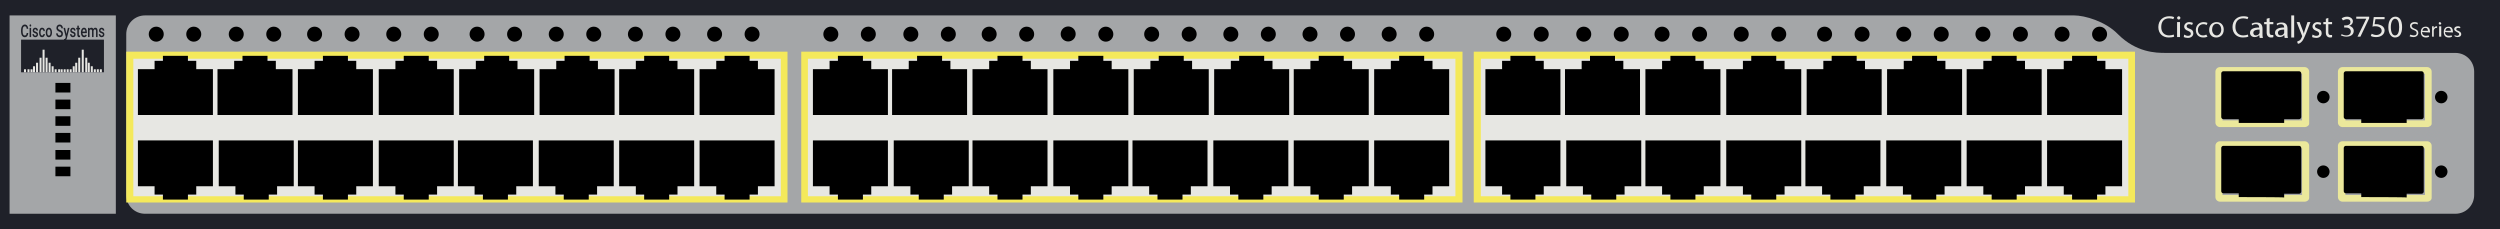 <?xml version="1.0" encoding="utf-8"?>
<!-- Copyright 2022 Virtual Console LLC. All rights reserved. Generator: Adobe Illustrator 23.1.0, SVG Export Plug-In . SVG Version: 6.00 Build 0)  -->
<svg version="1.1" id="Cisco_Catalyst_3750G-48" xmlns="http://www.w3.org/2000/svg" xmlns:xlink="http://www.w3.org/1999/xlink"
	 x="0px" y="0px" viewBox="0 0 600 55" style="enable-background:new 0 0 600 55;" xml:space="preserve">
<style type="text/css">
	.st0{fill:#1F2129;}
	.st1{fill:#A4A6A8;}
	.st2{fill:#EBE89B;}
	.st3{fill:#E7E7E3;}
	.st4{fill:#F4E95B;}
</style>
<rect class="st0" width="600" height="55"/>
<rect x="2.3" y="3.7" class="st1" width="25.5" height="47.6"/>
<path class="st1" d="M508.3,8.2c-3-3.1-8-4.5-10.5-4.5h-463c-2.5,0-4.5,2-4.5,4.5v38.6c0,2.5,2,4.5,4.5,4.5
	H514.5h2.7h72.1c2.5,0,4.5-2,4.5-4.5V17.2c0-2.5-2-4.5-4.5-4.5h-69.6
	C517.4,12.7,512.7,12.6,508.3,8.2z"/>
<rect x="13.3" y="19.9" width="3.6" height="2.3"/>
<rect x="13.3" y="23.9" width="3.6" height="2.3"/>
<rect x="13.3" y="27.9" width="3.6" height="2.3"/>
<rect x="13.3" y="31.9" width="3.6" height="2.3"/>
<rect x="13.3" y="36" width="3.6" height="2.3"/>
<rect x="13.3" y="40" width="3.6" height="2.3"/>
<g>
	<path class="st2" d="M553.1,48.4h-20.3c-0.6,0-1.1-0.5-1.1-1.1V35
		c0-0.6,0.5-1.1,1.1-1.1h20.3c0.6,0,1.1,0.5,1.1,1.1v12.5
		C554.2,48,553.7,48.4,553.1,48.4z M533.4,46.8H552.5V35.6h-19.1V46.8
		z"/>
</g>
<g>
	<path d="M537.3,47.3v-0.9h-3.7c-0.2,0-0.5-0.2-0.5-0.5V35.5
		c0-0.2,0.2-0.5,0.5-0.5h18.2c0.2,0,0.5,0.2,0.5,0.5V46c0,0.2-0.2,0.5-0.5,0.5
		h-3.6v0.9C548.3,47.3,537.3,47.3,537.3,47.3z"/>
</g>
<g>
	<path class="st2" d="M582.5,48.4h-20.3c-0.6,0-1.1-0.5-1.1-1.1V35
		c0-0.6,0.5-1.1,1.1-1.1H582.5c0.6,0,1.1,0.5,1.1,1.1v12.5
		C583.6,48,583.1,48.4,582.5,48.4z M562.9,46.8H582V35.6h-19.1V46.8z"/>
</g>
<g>
	<path d="M566.7,47.3v-0.9H563c-0.2,0-0.5-0.2-0.5-0.5V35.5c0-0.2,0.2-0.5,0.5-0.5
		h18.2c0.2,0,0.5,0.2,0.5,0.5V46c0,0.2-0.2,0.5-0.5,0.5h-3.6v0.9
		C577.7,47.3,566.7,47.3,566.7,47.3z"/>
</g>
<g>
	<path class="st3" d="M521.8,8.8C521.6,8.9,521.1,9,520.5,9c-1.4,0-2.5-0.9-2.5-2.5
		s1.1-2.6,2.6-2.6c0.6,0,1,0.1,1.2,0.2l-0.2,0.5
		C521.4,4.5,521,4.4,520.6,4.4c-1.2,0-1.9,0.7-1.9,2.1
		c0,1.2,0.7,2,1.9,2c0.4,0,0.8-0.1,1.1-0.2L521.8,8.8z"/>
	<path class="st3" d="M523.3,4.3c0,0.2-0.2,0.4-0.4,0.4
		s-0.4-0.2-0.4-0.4c0-0.2,0.2-0.4,0.4-0.4
		S523.3,4.1,523.3,4.3z M522.5,8.9V5.3h0.7v3.6H522.5z"/>
	<path class="st3" d="M524.2,8.3c0.2,0.1,0.5,0.3,0.9,0.3
		c0.5,0,0.7-0.2,0.7-0.5s-0.2-0.5-0.7-0.7
		c-0.6-0.2-0.9-0.6-0.9-1c0-0.6,0.5-1.1,1.2-1.1
		c0.4,0,0.7,0.1,0.9,0.2L526.1,6C526,5.9,525.7,5.8,525.4,5.8
		c-0.4,0-0.6,0.2-0.6,0.5S525,6.7,525.5,6.9
		c0.6,0.2,0.9,0.5,0.9,1.1s-0.5,1.1-1.3,1.1
		c-0.4,0-0.8-0.1-1-0.2L524.2,8.3z"/>
	<path class="st3" d="M529.8,8.8c-0.2,0.1-0.5,0.2-1,0.2
		C527.7,9,527,8.3,527,7.2s0.8-1.9,1.9-1.9
		c0.4,0,0.7,0.1,0.9,0.2L529.6,6
		c-0.2-0.1-0.4-0.2-0.8-0.2C528,5.8,527.5,6.4,527.5,7.2
		S528,8.5,528.7,8.5c0.4,0,0.6-0.1,0.8-0.2L529.8,8.8z"/>
	<path class="st3" d="M533.7,7.1C533.7,8.4,532.8,9,531.9,9
		c-1,0-1.7-0.7-1.7-1.8C530.2,6,531,5.3,532,5.3
		C533,5.3,533.7,6,533.7,7.1z M530.9,7.1c0,0.8,0.5,1.4,1.1,1.4
		s1.1-0.6,1.1-1.4c0-0.6-0.3-1.4-1.1-1.4
		S530.9,6.5,530.9,7.1z"/>
	<path class="st3" d="M539.6,8.8C539.4,8.9,538.9,9,538.3,9
		c-1.4,0-2.5-0.9-2.5-2.5s1.1-2.6,2.6-2.6c0.6,0,1,0.1,1.2,0.2
		l-0.2,0.5c-0.2-0.1-0.6-0.2-1-0.2c-1.2,0-1.9,0.7-1.9,2.1
		c0,1.2,0.7,2,1.9,2c0.4,0,0.8-0.1,1.1-0.2L539.6,8.8z"/>
	<path class="st3" d="M542.3,8.9l-0.1-0.5l0,0c-0.2,0.3-0.6,0.5-1.1,0.5
		c-0.7,0-1.1-0.5-1.1-1c0-0.9,0.8-1.3,2.2-1.3l0,0
		c0-0.3-0.1-0.8-0.8-0.8c-0.3,0-0.7,0.1-0.9,0.3l-0.1-0.4
		c0.3-0.2,0.7-0.3,1.2-0.3c1.1,0,1.4,0.7,1.4,1.5v1.3
		c0,0.3,0,0.6,0.1,0.9h-0.8L542.3,8.9L542.3,8.9z M542.3,7.1
		c-0.7,0-1.5,0.1-1.5,0.8c0,0.4,0.3,0.6,0.6,0.6
		c0.5,0,0.8-0.3,0.9-0.6c0-0.1,0-0.1,0-0.2V7.1z"/>
	<path class="st3" d="M544.7,4.3v1h0.9v0.5h-0.9v1.9c0,0.4,0.1,0.7,0.5,0.7
		c0.2,0,0.3,0,0.4,0v0.5C545.5,9,545.3,9,545,9s-0.5-0.1-0.7-0.3
		S544,8.2,544,7.8v-2h-0.6v-0.5H544V4.5L544.7,4.3z"/>
	<path class="st3" d="M548.3,8.9l-0.1-0.5l0,0c-0.2,0.3-0.6,0.5-1.1,0.5
		c-0.7,0-1.1-0.5-1.1-1c0-0.9,0.8-1.3,2.2-1.3l0,0
		c0-0.3-0.1-0.8-0.8-0.8c-0.3,0-0.7,0.1-0.9,0.3l-0.1-0.4
		c0.3-0.2,0.7-0.3,1.2-0.3c1.1,0,1.4,0.7,1.4,1.5v1.3
		c0,0.3,0,0.6,0.1,0.9h-0.8L548.3,8.9L548.3,8.9z M548.2,7.1
		c-0.7,0-1.5,0.1-1.5,0.8C546.7,8.3,547,8.5,547.3,8.5
		c0.5,0,0.8-0.3,0.9-0.6c0-0.1,0-0.1,0-0.2V7.1z"/>
	<path class="st3" d="M549.9,3.7h0.7V9h-0.7V3.7z"/>
	<path class="st3" d="M551.9,5.3l0.8,2.1c0.1,0.2,0.2,0.5,0.2,0.7l0,0
		C553,7.9,553,7.6,553.1,7.4l0.7-2.1h0.7l-1,2.6
		c-0.5,1.2-0.8,1.9-1.2,2.2C552,10.4,551.7,10.5,551.5,10.5l-0.2-0.5
		c0.2-0.1,0.4-0.2,0.6-0.3c0.2-0.1,0.4-0.4,0.5-0.7
		c0-0.1,0.1-0.1,0.1-0.2c0,0,0-0.1,0-0.2l-1.3-3.3H551.9z"/>
	<path class="st3" d="M555,8.3c0.2,0.1,0.5,0.3,0.9,0.3
		c0.5,0,0.7-0.2,0.7-0.5s-0.2-0.5-0.7-0.7C555.3,7.2,555,6.8,555,6.4
		c0-0.6,0.5-1.1,1.2-1.1c0.4,0,0.7,0.1,0.9,0.2L556.9,6
		C556.8,5.9,556.5,5.8,556.2,5.8c-0.4,0-0.6,0.2-0.6,0.5
		s0.2,0.4,0.7,0.6c0.6,0.2,0.9,0.5,0.9,1.1
		s-0.5,1.1-1.3,1.1c-0.4,0-0.8-0.1-1-0.2L555,8.3z"/>
	<path class="st3" d="M558.8,4.3v1h0.9v0.5h-0.9v1.9c0,0.4,0.1,0.7,0.5,0.7
		c0.2,0,0.3,0,0.4,0v0.5C559.6,9,559.4,9,559.2,9
		c-0.3,0-0.5-0.1-0.7-0.3s-0.3-0.5-0.3-0.9v-2h-0.6V5.3h0.6V4.5
		L558.8,4.3z"/>
	<path class="st3" d="M562,8.2C562.2,8.3,562.6,8.5,563.1,8.5
		c0.8,0,1.1-0.5,1.1-0.9c0-0.7-0.6-1-1.2-1h-0.4v-0.5h0.4
		c0.5,0,1.1-0.2,1.1-0.8c0-0.4-0.2-0.7-0.8-0.7
		c-0.4,0-0.8,0.2-1,0.3L562,4.4C562.3,4.2,562.7,4,563.3,4
		c0.9,0,1.4,0.6,1.4,1.1S564.4,6,563.8,6.2l0,0
		c0.6,0.1,1.1,0.6,1.1,1.2c0,0.8-0.6,1.4-1.8,1.4
		c-0.5,0-1-0.2-1.3-0.3L562,8.2z"/>
	<path class="st3" d="M576.5,6.5c0,1.6-0.6,2.5-1.7,2.5c-0.9,0-1.6-0.9-1.6-2.5
		s0.7-2.5,1.7-2.5S576.5,4.9,576.5,6.5z M573.8,6.5c0,1.3,0.4,2,1,2
		c0.7,0,1-0.8,1-2s-0.3-2-1-2C574.3,4.5,573.8,5.2,573.8,6.5z"/>
</g>
<g>
	<g>
		<rect x="353.7" y="12.4" class="st4" width="158.7" height="36.2"/>
		<rect x="355.4" y="14.1" class="st3" width="155.4" height="33"/>
		<g>
			<polygon points="408.9,16.6 408.9,14.6 406.9,14.6 406.9,13.4 
				400.9,13.4 400.9,14.6 398.9,14.6 398.9,16.6 394.9,16.6 
				394.9,27.6 412.9,27.6 412.9,16.6 			"/>
			<polygon points="389.6,16.6 389.6,14.6 387.6,14.6 387.6,13.4 
				381.6,13.4 381.6,14.6 379.6,14.6 379.6,16.6 375.6,16.6 
				375.6,27.6 393.6,27.6 393.6,16.6 			"/>
			<polygon points="370.5,16.6 370.5,14.6 368.5,14.6 368.5,13.4 362.5,13.4 362.5,14.6 
				360.5,14.6 360.5,16.6 356.5,16.6 356.5,27.6 374.5,27.6 374.5,16.6 			"/>
			<polygon points="428.3,16.6 428.3,14.6 426.3,14.6 426.3,13.4 
				420.3,13.4 420.3,14.6 418.3,14.6 418.3,16.6 414.3,16.6 
				414.3,27.6 432.3,27.6 432.3,16.6 			"/>
			<polygon points="447.6,16.6 447.6,14.6 445.6,14.6 445.6,13.4 
				439.6,13.4 439.6,14.6 437.6,14.6 437.6,16.6 433.6,16.6 
				433.6,27.6 451.6,27.6 451.6,16.6 			"/>
			<polygon points="466.9,16.6 466.9,14.6 464.9,14.6 464.9,13.4 
				458.9,13.4 458.9,14.6 456.9,14.6 456.9,16.6 452.9,16.6 
				452.9,27.6 470.9,27.6 470.9,16.6 			"/>
			<polygon points="486,16.6 486,14.6 484,14.6 484,13.4 478,13.4 478,14.6 476,14.6 
				476,16.6 472,16.6 472,27.6 490,27.6 490,16.6 			"/>
			<polygon points="505.3,16.6 505.3,14.6 503.3,14.6 503.3,13.4 
				497.3,13.4 497.3,14.6 495.3,14.6 495.3,16.6 491.3,16.6 
				491.3,27.6 509.3,27.6 509.3,16.6 			"/>
		</g>
		<g>
			<polygon points="495.3,44.7 495.3,46.7 497.3,46.7 497.3,47.9 
				503.3,47.9 503.3,46.7 505.3,46.7 505.3,44.7 509.3,44.7 
				509.3,33.7 491.3,33.7 491.3,44.7 			"/>
			<polygon points="476,44.7 476,46.7 478,46.7 478,47.9 484,47.9 484,46.7 486,46.7 
				486,44.7 490,44.7 490,33.7 472,33.7 472,44.7 			"/>
			<polygon points="456.7,44.7 456.7,46.7 458.7,46.7 458.7,47.9 
				464.7,47.9 464.7,46.7 466.7,46.7 466.7,44.7 470.7,44.7 
				470.7,33.7 452.7,33.7 452.7,44.7 			"/>
			<polygon points="437.3,44.7 437.3,46.7 439.3,46.7 439.3,47.9 
				445.3,47.9 445.3,46.7 447.3,46.7 447.3,44.7 451.3,44.7 
				451.3,33.7 433.3,33.7 433.3,44.7 			"/>
			<polygon points="418.3,44.7 418.3,46.7 420.3,46.7 420.3,47.9 
				426.3,47.9 426.3,46.7 428.3,46.7 428.3,44.7 432.3,44.7 
				432.3,33.7 414.3,33.7 414.3,44.7 			"/>
			<polygon points="398.9,44.7 398.9,46.7 400.9,46.7 400.9,47.9 
				406.9,47.9 406.9,46.7 408.9,46.7 408.9,44.7 412.9,44.7 
				412.9,33.7 394.9,33.7 394.9,44.7 			"/>
			<polygon points="379.9,44.7 379.9,46.7 381.9,46.7 381.9,47.9 
				387.9,47.9 387.9,46.7 389.9,46.7 389.9,44.7 393.9,44.7 
				393.9,33.7 375.9,33.7 375.9,44.7 			"/>
			<polygon points="360.5,44.7 360.5,46.7 362.5,46.7 362.5,47.9 368.5,47.9 368.5,46.7 
				370.5,46.7 370.5,44.7 374.5,44.7 374.5,33.7 356.5,33.7 356.5,44.7 			"/>
		</g>
	</g>
	<circle cx="380.1" cy="8.2" r="1.8"/>
	<circle cx="389.1" cy="8.2" r="1.8"/>
	<circle cx="360.9" cy="8.2" r="1.8"/>
	<circle cx="369.9" cy="8.2" r="1.8"/>
	<circle cx="398.9" cy="8.2" r="1.8"/>
	<circle cx="407.9" cy="8.2" r="1.8"/>
	<circle cx="417.9" cy="8.2" r="1.8"/>
	<circle cx="426.9" cy="8.2" r="1.8"/>
	<circle cx="437.9" cy="8.2" r="1.8"/>
	<circle cx="446.9" cy="8.2" r="1.8"/>
	<circle cx="456.9" cy="8.2" r="1.8"/>
	<circle cx="465.9" cy="8.2" r="1.8"/>
	<circle cx="475.9" cy="8.2" r="1.8"/>
	<circle cx="484.9" cy="8.2" r="1.8"/>
	<circle cx="494.9" cy="8.2" r="1.8"/>
	<circle cx="503.9" cy="8.2" r="1.8"/>
</g>
<g>
	<g>
		<rect x="192.3" y="12.4" class="st4" width="158.7" height="36.2"/>
		<rect x="193.9" y="14.1" class="st3" width="155.4" height="33"/>
		<g>
			<polygon points="247.4,16.6 247.4,14.6 245.4,14.6 245.4,13.4 
				239.4,13.4 239.4,14.6 237.4,14.6 237.4,16.6 233.4,16.6 
				233.4,27.6 251.4,27.6 251.4,16.6 			"/>
			<polygon points="228.1,16.6 228.1,14.6 226.1,14.6 226.1,13.4 
				220.1,13.4 220.1,14.6 218.1,14.6 218.1,16.6 214.1,16.6 
				214.1,27.6 232.1,27.6 232.1,16.6 			"/>
			<polygon points="209.1,16.6 209.1,14.6 207.1,14.6 207.1,13.4 
				201.1,13.4 201.1,14.6 199.1,14.6 199.1,16.6 195.1,16.6 
				195.1,27.6 213.1,27.6 213.1,16.6 			"/>
			<polygon points="266.8,16.6 266.8,14.6 264.8,14.6 264.8,13.4 
				258.8,13.4 258.8,14.6 256.8,14.6 256.8,16.6 252.8,16.6 
				252.8,27.6 270.8,27.6 270.8,16.6 			"/>
			<polygon points="286.1,16.6 286.1,14.6 284.1,14.6 284.1,13.4 
				278.1,13.4 278.1,14.6 276.1,14.6 276.1,16.6 272.1,16.6 
				272.1,27.6 290.1,27.6 290.1,16.6 			"/>
			<polygon points="305.4,16.6 305.4,14.6 303.4,14.6 303.4,13.4 
				297.4,13.4 297.4,14.6 295.4,14.6 295.4,16.6 291.4,16.6 
				291.4,27.6 309.4,27.6 309.4,16.6 			"/>
			<polygon points="324.5,16.6 324.5,14.6 322.5,14.6 322.5,13.4 316.5,13.4 316.5,14.6 
				314.5,14.6 314.5,16.6 310.5,16.6 310.5,27.6 328.5,27.6 328.5,16.6 			"/>
			<polygon points="343.8,16.6 343.8,14.6 341.8,14.6 341.8,13.4 
				335.8,13.4 335.8,14.6 333.8,14.6 333.8,16.6 329.8,16.6 
				329.8,27.6 347.8,27.6 347.8,16.6 			"/>
		</g>
		<g>
			<polygon points="333.8,44.7 333.8,46.7 335.8,46.7 335.8,47.9 
				341.8,47.9 341.8,46.7 343.8,46.7 343.8,44.7 347.8,44.7 
				347.8,33.7 329.8,33.7 329.8,44.7 			"/>
			<polygon points="314.5,44.7 314.5,46.7 316.5,46.7 316.5,47.9 322.5,47.9 322.5,46.7 
				324.5,46.7 324.5,44.7 328.5,44.7 328.5,33.7 310.5,33.7 310.5,44.7 			"/>
			<polygon points="295.2,44.7 295.2,46.7 297.2,46.7 297.2,47.9 
				303.2,47.9 303.2,46.7 305.2,46.7 305.2,44.7 309.2,44.7 
				309.2,33.7 291.2,33.7 291.2,44.7 			"/>
			<polygon points="275.8,44.7 275.8,46.7 277.8,46.7 277.8,47.9 
				283.8,47.9 283.8,46.7 285.8,46.7 285.8,44.7 289.8,44.7 
				289.8,33.7 271.8,33.7 271.8,44.7 			"/>
			<polygon points="256.8,44.7 256.8,46.7 258.8,46.7 258.8,47.9 
				264.8,47.9 264.8,46.7 266.8,46.7 266.8,44.7 270.8,44.7 
				270.8,33.7 252.8,33.7 252.8,44.7 			"/>
			<polygon points="237.4,44.7 237.4,46.7 239.4,46.7 239.4,47.9 
				245.4,47.9 245.4,46.7 247.4,46.7 247.4,44.7 251.4,44.7 
				251.4,33.7 233.4,33.7 233.4,44.7 			"/>
			<polygon points="218.5,44.7 218.5,46.7 220.5,46.7 220.5,47.9 226.5,47.9 226.5,46.7 
				228.5,46.7 228.5,44.7 232.5,44.7 232.5,33.7 214.5,33.7 214.5,44.7 			"/>
			<polygon points="199.1,44.7 199.1,46.7 201.1,46.7 201.1,47.9 
				207.1,47.9 207.1,46.7 209.1,46.7 209.1,44.7 213.1,44.7 
				213.1,33.7 195.1,33.7 195.1,44.7 			"/>
		</g>
	</g>
	<circle cx="218.6" cy="8.2" r="1.8"/>
	<circle cx="227.6" cy="8.2" r="1.8"/>
	<circle cx="199.4" cy="8.2" r="1.8"/>
	<circle cx="208.4" cy="8.2" r="1.8"/>
	<circle cx="237.4" cy="8.2" r="1.8"/>
	<circle cx="246.4" cy="8.2" r="1.8"/>
	
		<ellipse transform="matrix(0.406 -0.914 0.914 0.406 144.768 239.174)" cx="256.402" cy="8.204" rx="1.8" ry="1.8"/>
	<circle cx="265.4" cy="8.2" r="1.8"/>
	<circle cx="276.4" cy="8.2" r="1.8"/>
	<circle cx="285.4" cy="8.2" r="1.8"/>
	<circle cx="295.4" cy="8.2" r="1.8"/>
	<circle cx="304.4" cy="8.2" r="1.8"/>
	<circle cx="314.4" cy="8.2" r="1.8"/>
	<circle cx="323.4" cy="8.2" r="1.8"/>
	<circle cx="333.4" cy="8.2" r="1.8"/>
	<circle cx="342.4" cy="8.2" r="1.8"/>
</g>
<g>
	<g>
		<rect x="30.3" y="12.4" class="st4" width="158.7" height="36.2"/>
		<rect x="32" y="14.1" class="st3" width="155.4" height="33"/>
		<g>
			<polygon points="85.5,16.6 85.5,14.6 83.5,14.6 83.5,13.4 77.5,13.4 77.5,14.6 
				75.5,14.6 75.5,16.6 71.5,16.6 71.5,27.6 89.5,27.6 89.5,16.6 			"/>
			<polygon points="66.2,16.6 66.2,14.6 64.2,14.6 64.2,13.4 
				58.2,13.4 58.2,14.6 56.2,14.6 56.2,16.6 52.2,16.6 
				52.2,27.6 70.2,27.6 70.2,16.6 			"/>
			<polygon points="47.1,16.6 47.1,14.6 45.1,14.6 45.1,13.4 
				39.1,13.4 39.1,14.6 37.1,14.6 37.1,16.6 33.1,16.6 
				33.1,27.6 51.1,27.6 51.1,16.6 			"/>
			<polygon points="104.9,16.6 104.9,14.6 102.9,14.6 102.9,13.4 
				96.9,13.4 96.9,14.6 94.9,14.6 94.9,16.6 90.9,16.6 
				90.9,27.6 108.9,27.6 108.9,16.6 			"/>
			<polygon points="124.2,16.6 124.2,14.6 122.2,14.6 122.2,13.4 
				116.2,13.4 116.2,14.6 114.2,14.6 114.2,16.6 110.2,16.6 
				110.2,27.6 128.2,27.6 128.2,16.6 			"/>
			<polygon points="143.5,16.6 143.5,14.6 141.5,14.6 141.5,13.4 135.5,13.4 135.5,14.6 
				133.5,14.6 133.5,16.6 129.5,16.6 129.5,27.6 147.5,27.6 147.5,16.6 			"/>
			<polygon points="162.6,16.6 162.6,14.6 160.6,14.6 160.6,13.4 
				154.6,13.4 154.6,14.6 152.6,14.6 152.6,16.6 148.6,16.6 
				148.6,27.6 166.6,27.6 166.6,16.6 			"/>
			<polygon points="181.9,16.6 181.9,14.6 179.9,14.6 179.9,13.4 
				173.9,13.4 173.9,14.6 171.9,14.6 171.9,16.6 167.9,16.6 
				167.9,27.6 185.9,27.6 185.9,16.6 			"/>
		</g>
		<g>
			<polygon points="171.9,44.7 171.9,46.7 173.9,46.7 173.9,47.9 
				179.9,47.9 179.9,46.7 181.9,46.7 181.9,44.7 185.9,44.7 
				185.9,33.7 167.9,33.7 167.9,44.7 			"/>
			<polygon points="152.6,44.7 152.6,46.7 154.6,46.7 154.6,47.9 
				160.6,47.9 160.6,46.7 162.6,46.7 162.6,44.7 166.6,44.7 
				166.6,33.7 148.6,33.7 148.6,44.7 			"/>
			<polygon points="133.3,44.7 133.3,46.7 135.3,46.7 135.3,47.9 
				141.3,47.9 141.3,46.7 143.3,46.7 143.3,44.7 147.3,44.7 
				147.3,33.7 129.3,33.7 129.3,44.7 			"/>
			<polygon points="113.9,44.7 113.9,46.7 115.9,46.7 115.9,47.9 
				121.9,47.9 121.9,46.7 123.9,46.7 123.9,44.7 127.9,44.7 
				127.9,33.7 109.9,33.7 109.9,44.7 			"/>
			<polygon points="94.9,44.7 94.9,46.7 96.9,46.7 96.9,47.9 
				102.9,47.9 102.9,46.7 104.9,46.7 104.9,44.7 108.9,44.7 
				108.9,33.7 90.9,33.7 90.9,44.7 			"/>
			<polygon points="75.5,44.7 75.5,46.7 77.5,46.7 77.5,47.9 83.5,47.9 83.5,46.7 
				85.5,46.7 85.5,44.7 89.5,44.7 89.5,33.7 71.5,33.7 71.5,44.7 			"/>
			<polygon points="56.5,44.7 56.5,46.7 58.5,46.7 58.5,47.9 64.5,47.9 64.5,46.7 
				66.5,46.7 66.5,44.7 70.5,44.7 70.5,33.7 52.5,33.7 52.5,44.7 			"/>
			<polygon points="37.1,44.7 37.1,46.7 39.1,46.7 39.1,47.9 
				45.1,47.9 45.1,46.7 47.1,46.7 47.1,44.7 51.1,44.7 
				51.1,33.7 33.1,33.7 33.1,44.7 			"/>
		</g>
	</g>
	<circle cx="56.7" cy="8.2" r="1.8"/>
	<circle cx="65.7" cy="8.2" r="1.8"/>
	<circle cx="37.5" cy="8.2" r="1.8"/>
	<circle cx="46.5" cy="8.2" r="1.8"/>
	<circle cx="75.5" cy="8.2" r="1.8"/>
	<circle cx="84.5" cy="8.2" r="1.8"/>
	<circle cx="94.5" cy="8.2" r="1.8"/>
	<circle cx="103.5" cy="8.2" r="1.8"/>
	<circle cx="114.5" cy="8.2" r="1.8"/>
	<circle cx="123.5" cy="8.2" r="1.8"/>
	<circle cx="133.5" cy="8.2" r="1.8"/>
	<circle cx="142.5" cy="8.2" r="1.8"/>
	<circle cx="152.5" cy="8.2" r="1.8"/>
	<circle cx="161.5" cy="8.2" r="1.8"/>
	<circle cx="171.5" cy="8.2" r="1.8"/>
	<circle cx="180.5" cy="8.2" r="1.8"/>
</g>
<circle cx="557.6" cy="41.2" r="1.5"/>
<circle cx="585.9" cy="41.2" r="1.5"/>
<g>
	<path class="st2" d="M553.1,30.5h-20.3c-0.6,0-1.1-0.5-1.1-1.1V17.2
		c0-0.6,0.5-1.1,1.1-1.1h20.3c0.6,0,1.1,0.5,1.1,1.1v12.5
		C554.2,30.1,553.7,30.5,553.1,30.5z M533.4,28.9H552.5V17.7h-19.1V28.9z"/>
</g>
<g>
	<path d="M537.3,29.5v-0.9h-3.7c-0.2,0-0.5-0.2-0.5-0.5v-10.5c0-0.2,0.2-0.5,0.5-0.5
		h18.2c0.2,0,0.5,0.2,0.5,0.5v10.5c0,0.2-0.2,0.5-0.5,0.5h-3.6V29.5
		C548.3,29.5,537.3,29.5,537.3,29.5z"/>
</g>
<g>
	<path class="st2" d="M582.5,30.5h-20.3c-0.6,0-1.1-0.5-1.1-1.1V17.2
		c0-0.6,0.5-1.1,1.1-1.1H582.5c0.6,0,1.1,0.5,1.1,1.1v12.5
		C583.6,30.1,583.1,30.5,582.5,30.5z M562.9,28.9H582V17.7h-19.1V28.9z"/>
</g>
<g>
	<path d="M566.7,29.5v-0.9H563c-0.2,0-0.5-0.2-0.5-0.5v-10.5c0-0.2,0.2-0.5,0.5-0.5h18.2
		c0.2,0,0.5,0.2,0.5,0.5v10.5c0,0.2-0.2,0.5-0.5,0.5h-3.6V29.5
		C577.7,29.5,566.7,29.5,566.7,29.5z"/>
</g>
<circle cx="557.6" cy="23.3" r="1.5"/>
<circle cx="585.9" cy="23.3" r="1.5"/>
<g>
	<path class="st3" d="M568.6,4v0.4L566.5,8.8h-0.7L567.9,4.5l0,0h-2.4V4H568.6z"/>
</g>
<g>
	<path class="st3" d="M572.1,4.6h-2l-0.2,1.2c0.1,0,0.2,0,0.4,0
		c0.4,0,0.8,0.1,1.2,0.3c0.4,0.2,0.8,0.6,0.8,1.2
		c0,0.9-0.8,1.6-2,1.6c-0.6,0-1.1-0.1-1.3-0.3l0.2-0.5
		c0.2,0.1,0.7,0.3,1.1,0.3c0.7,0,1.3-0.4,1.3-1
		s-0.5-1.1-1.5-1.1c-0.3,0-0.5,0-0.7,0.1l0.3-2.3h2.6v0.5
		C572.3,4.6,572.1,4.6,572.1,4.6z"/>
</g>
<g>
	<path class="st3" d="M578.5,8.3C578.7,8.4,579,8.5,579.3,8.5C579.8,8.5,580,8.3,580,7.9
		c0-0.3-0.2-0.5-0.7-0.7c-0.6-0.2-0.9-0.5-0.9-1
		s0.4-0.9,1.1-0.9c0.4,0,0.6,0.1,0.8,0.2l-0.1,0.4
		c-0.1-0.1-0.3-0.2-0.7-0.2c-0.5,0-0.7,0.3-0.7,0.5
		c0,0.3,0.2,0.5,0.7,0.7c0.6,0.2,0.9,0.5,0.9,1
		s-0.4,1-1.2,1c-0.3,0-0.7-0.1-0.9-0.2L578.5,8.3z"/>
	<path class="st3" d="M581.3,7.7c0,0.6,0.4,0.9,0.9,0.9
		c0.3,0,0.5-0.1,0.7-0.1L583,8.8c-0.2,0.1-0.4,0.2-0.8,0.2
		c-0.8,0-1.2-0.5-1.2-1.3s0.4-1.3,1.2-1.3s1,0.7,1,1.2
		c0,0.1,0,0.2,0,0.2L581.3,7.7L581.3,7.7z M582.7,7.4
		c0-0.3-0.1-0.7-0.6-0.7s-0.7,0.4-0.7,0.7H582.7z"/>
	<path class="st3" d="M583.7,7.1c0-0.3,0-0.5,0-0.8h0.4v0.5l0,0
		c0.1-0.3,0.4-0.5,0.7-0.5c0.1,0,0.1,0,0.1,0v0.4c0,0-0.1,0-0.2,0
		c-0.3,0-0.5,0.2-0.6,0.6c0,0.1,0,0.1,0,0.2v1.3h-0.4V7.1z"/>
	<path class="st3" d="M585.9,5.6c0,0.2-0.1,0.3-0.3,0.3
		s-0.3-0.1-0.3-0.3c0-0.2,0.1-0.3,0.3-0.3
		C585.8,5.4,585.9,5.5,585.9,5.6z M585.4,8.8v-2.5h0.5v2.5H585.4z"/>
	<path class="st3" d="M586.8,7.7c0,0.6,0.4,0.9,0.9,0.9
		c0.3,0,0.5-0.1,0.7-0.1L588.5,8.8c-0.2,0.1-0.4,0.2-0.8,0.2
		c-0.8,0-1.2-0.5-1.2-1.3s0.4-1.3,1.2-1.3s1,0.7,1,1.2
		c0,0.1,0,0.2,0,0.2L586.8,7.7L586.8,7.7z M588.2,7.4
		c0-0.3-0.1-0.7-0.6-0.7s-0.7,0.4-0.7,0.7H588.2z"/>
	<path class="st3" d="M589.1,8.4C589.2,8.5,589.5,8.6,589.7,8.6
		c0.3,0,0.5-0.2,0.5-0.4s-0.1-0.3-0.5-0.5S589,7.3,589,7
		c0-0.4,0.3-0.7,0.9-0.7c0.3,0,0.5,0.1,0.6,0.2l-0.1,0.3
		c-0.1-0.1-0.3-0.1-0.5-0.1c-0.3,0-0.4,0.2-0.4,0.3
		c0,0.2,0.1,0.3,0.5,0.4c0.4,0.2,0.7,0.4,0.7,0.8
		c0,0.4-0.3,0.7-0.9,0.7c-0.3,0-0.5-0.1-0.7-0.2V8.4z"/>
</g>
<g>
	<g>
		<rect x="5.057" y="9.513" class="st0" width="19.891" height="7.836"/>
	</g>
	<rect x="10.217" y="11.924" class="st3" width="0.482" height="5.425"/>
	<rect x="9.493" y="13.853" class="st3" width="0.482" height="3.496"/>
	<rect x="8.649" y="15.058" class="st3" width="0.482" height="2.29"/>
	<rect x="7.926" y="15.902" class="st3" width="0.482" height="1.447"/>
	<rect x="7.323" y="16.625" class="st3" width="0.482" height="0.723"/>
	<rect x="6.6" y="16.625" class="st3" width="0.482" height="0.723"/>
	<rect x="5.756" y="16.625" class="st3" width="0.482" height="0.723"/>
	<rect x="10.94" y="13.853" class="st3" width="0.482" height="3.496"/>
	<rect x="11.663" y="15.058" class="st3" width="0.482" height="2.29"/>
	<rect x="12.386" y="15.902" class="st3" width="0.482" height="1.447"/>
	<rect x="13.11" y="16.625" class="st3" width="0.482" height="0.723"/>
	<rect x="13.954" y="16.625" class="st3" width="0.482" height="0.723"/>
	<rect x="14.556" y="16.625" class="st3" width="0.482" height="0.723"/>
	<rect x="19.619" y="11.924" class="st3" width="0.482" height="5.425"/>
	<rect x="18.776" y="13.853" class="st3" width="0.482" height="3.496"/>
	<rect x="18.052" y="15.058" class="st3" width="0.482" height="2.29"/>
	<rect x="17.45" y="15.902" class="st3" width="0.482" height="1.447"/>
	<rect x="16.726" y="16.625" class="st3" width="0.482" height="0.723"/>
	<rect x="16.003" y="16.625" class="st3" width="0.482" height="0.723"/>
	<rect x="15.28" y="16.625" class="st3" width="0.482" height="0.723"/>
	<rect x="20.463" y="13.853" class="st3" width="0.482" height="3.496"/>
	<rect x="21.066" y="15.058" class="st3" width="0.482" height="2.29"/>
	<rect x="21.789" y="15.902" class="st3" width="0.482" height="1.447"/>
	<rect x="22.513" y="16.625" class="st3" width="0.482" height="0.723"/>
	<rect x="23.236" y="16.625" class="st3" width="0.482" height="0.723"/>
	<rect x="23.959" y="16.625" class="st3" width="0.482" height="0.723"/>
	<g>
		<path class="st0" d="M6.779,7.926c-0.022,0.316-0.107,0.563-0.257,0.74
			S6.174,8.932,5.926,8.932c-0.173,0-0.326-0.056-0.458-0.168
			c-0.132-0.112-0.233-0.271-0.305-0.477c-0.072-0.206-0.109-0.446-0.113-0.718
			V7.292c0-0.28,0.036-0.526,0.109-0.739c0.073-0.213,0.178-0.377,0.313-0.492
			c0.137-0.115,0.293-0.173,0.471-0.173c0.24,0,0.434,0.088,0.58,0.265
			c0.146,0.177,0.232,0.427,0.255,0.752H6.403
			C6.385,6.692,6.339,6.538,6.266,6.444s-0.18-0.141-0.323-0.141
			c-0.164,0-0.29,0.082-0.378,0.245c-0.088,0.164-0.133,0.404-0.135,0.72v0.263
			c0,0.321,0.042,0.565,0.126,0.733C5.641,8.432,5.763,8.517,5.926,8.517
			c0.148,0,0.26-0.045,0.336-0.137c0.074-0.091,0.121-0.242,0.141-0.454H6.779z"
			/>
		<path class="st0" d="M7.083,6.117c0-0.076,0.018-0.139,0.053-0.189
			C7.171,5.878,7.222,5.853,7.288,5.853c0.065,0,0.117,0.025,0.152,0.075
			C7.475,5.978,7.494,6.041,7.494,6.117c0,0.075-0.019,0.137-0.054,0.187
			C7.404,6.353,7.353,6.378,7.288,6.378c-0.066,0-0.117-0.025-0.152-0.074
			C7.101,6.254,7.083,6.192,7.083,6.117z M7.468,8.891H7.105V6.689h0.363V8.891z"
			/>
		<path class="st0" d="M8.77,8.293c0-0.088-0.027-0.155-0.08-0.202
			C8.637,8.045,8.549,8.004,8.425,7.969c-0.124-0.035-0.227-0.08-0.31-0.134
			C7.934,7.715,7.843,7.542,7.843,7.316c0-0.19,0.059-0.348,0.177-0.476
			c0.118-0.128,0.266-0.191,0.447-0.191c0.194,0,0.35,0.065,0.469,0.195
			C9.055,6.974,9.115,7.143,9.115,7.35H8.752c0-0.095-0.026-0.174-0.078-0.237
			C8.623,7.05,8.553,7.019,8.467,7.019c-0.079,0-0.144,0.025-0.194,0.075
			c-0.051,0.05-0.075,0.117-0.075,0.201c0,0.076,0.024,0.135,0.069,0.177
			c0.047,0.042,0.142,0.084,0.285,0.127C8.695,7.642,8.806,7.694,8.887,7.752
			c0.081,0.059,0.142,0.13,0.181,0.212C9.107,8.048,9.127,8.148,9.127,8.266
			c0,0.198-0.06,0.358-0.18,0.481C8.825,8.87,8.668,8.932,8.472,8.932
			c-0.132,0-0.251-0.032-0.354-0.098C8.014,8.769,7.934,8.679,7.876,8.565
			C7.819,8.451,7.789,8.329,7.789,8.197H8.142
			c0.005,0.117,0.036,0.207,0.097,0.27s0.139,0.095,0.238,0.095
			c0.095,0,0.168-0.025,0.218-0.074C8.745,8.438,8.77,8.373,8.77,8.293z"/>
		<path class="st0" d="M10.106,8.537c0.091,0,0.166-0.036,0.226-0.108
			c0.06-0.072,0.092-0.161,0.095-0.267h0.343
			c-0.005,0.137-0.035,0.265-0.094,0.384c-0.059,0.119-0.139,0.212-0.239,0.282
			c-0.101,0.069-0.21,0.104-0.326,0.104c-0.226,0-0.405-0.099-0.538-0.299
			C9.441,8.433,9.374,8.157,9.374,7.807V7.755c0-0.335,0.066-0.603,0.198-0.805
			c0.132-0.201,0.311-0.302,0.538-0.302c0.192,0,0.348,0.076,0.47,0.228
			c0.121,0.153,0.185,0.353,0.191,0.602h-0.343
			c-0.004-0.126-0.035-0.23-0.094-0.311c-0.06-0.081-0.135-0.122-0.227-0.122
			c-0.118,0-0.208,0.058-0.272,0.174C9.771,7.335,9.739,7.511,9.738,7.747v0.079
			c0,0.239,0.032,0.417,0.094,0.534C9.895,8.478,9.987,8.537,10.106,8.537z"/>
		<path class="st0" d="M10.976,7.77c0-0.215,0.032-0.41,0.094-0.583
			c0.064-0.173,0.151-0.306,0.265-0.399c0.113-0.092,0.244-0.139,0.391-0.139
			c0.219,0,0.396,0.095,0.532,0.287c0.135,0.191,0.21,0.445,0.22,0.761
			l0.001,0.116c0,0.217-0.031,0.411-0.092,0.582
			c-0.061,0.171-0.148,0.303-0.263,0.397c-0.114,0.094-0.246,0.14-0.396,0.14
			c-0.228,0-0.411-0.104-0.547-0.31c-0.138-0.207-0.206-0.483-0.206-0.827V7.77z
			 M11.34,7.813c0,0.227,0.034,0.404,0.102,0.532
			c0.069,0.128,0.165,0.192,0.287,0.192c0.122,0,0.218-0.065,0.286-0.195
			c0.068-0.131,0.102-0.321,0.102-0.572c0-0.223-0.035-0.399-0.105-0.529
			c-0.071-0.131-0.166-0.195-0.287-0.195c-0.118,0-0.212,0.064-0.281,0.192
			C11.374,7.366,11.34,7.558,11.34,7.813z"/>
		<path class="st0" d="M14.721,8.128c0-0.131-0.034-0.231-0.101-0.301
			c-0.067-0.071-0.188-0.142-0.364-0.214c-0.175-0.072-0.314-0.152-0.418-0.24
			c-0.199-0.17-0.298-0.391-0.298-0.663c0-0.238,0.072-0.435,0.214-0.59
			c0.144-0.155,0.328-0.232,0.557-0.232c0.152,0,0.286,0.038,0.405,0.114
			c0.119,0.076,0.212,0.184,0.279,0.325c0.068,0.14,0.102,0.296,0.102,0.467
			h-0.377c0-0.155-0.035-0.275-0.107-0.363c-0.071-0.088-0.173-0.131-0.306-0.131
			c-0.122,0-0.219,0.036-0.287,0.108c-0.068,0.072-0.102,0.172-0.102,0.301
			c0,0.108,0.036,0.199,0.111,0.271c0.074,0.073,0.195,0.143,0.365,0.212
			c0.17,0.068,0.305,0.147,0.407,0.234c0.102,0.088,0.178,0.188,0.226,0.301
			S15.099,7.972,15.099,8.124c0,0.247-0.069,0.443-0.208,0.589
			c-0.139,0.145-0.327,0.218-0.566,0.218c-0.157,0-0.301-0.039-0.433-0.119
			c-0.132-0.079-0.235-0.189-0.308-0.328c-0.073-0.14-0.109-0.303-0.109-0.489
			h0.378c0,0.168,0.041,0.298,0.122,0.391c0.082,0.092,0.199,0.138,0.351,0.138
			c0.132,0,0.231-0.036,0.297-0.109C14.688,8.343,14.721,8.248,14.721,8.128z"/>
		<path class="st0" d="M15.961,8.183l0.33-1.493h0.386L16.035,9.225
			c-0.099,0.37-0.266,0.556-0.503,0.556c-0.053,0-0.111-0.012-0.174-0.037V9.359
			l0.068,0.006c0.092,0,0.16-0.022,0.207-0.068
			c0.046-0.045,0.082-0.122,0.109-0.229l0.053-0.189l-0.569-2.19h0.392
			L15.961,8.183z"/>
		<path class="st0" d="M17.792,8.293c0-0.088-0.027-0.155-0.08-0.202
			c-0.053-0.046-0.141-0.087-0.265-0.122c-0.124-0.035-0.227-0.08-0.31-0.134
			c-0.181-0.119-0.272-0.293-0.272-0.519c0-0.19,0.059-0.348,0.177-0.476
			c0.118-0.128,0.266-0.191,0.447-0.191c0.194,0,0.35,0.065,0.469,0.195
			c0.119,0.131,0.179,0.3,0.179,0.507h-0.363c0-0.095-0.026-0.174-0.078-0.237
			c-0.052-0.063-0.121-0.094-0.207-0.094c-0.079,0-0.144,0.025-0.194,0.075
			c-0.051,0.05-0.075,0.117-0.075,0.201c0,0.076,0.024,0.135,0.069,0.177
			c0.047,0.042,0.142,0.084,0.285,0.127c0.142,0.042,0.254,0.094,0.334,0.152
			c0.081,0.059,0.142,0.13,0.181,0.212c0.039,0.083,0.059,0.183,0.059,0.301
			c0,0.198-0.06,0.358-0.18,0.481c-0.121,0.123-0.279,0.184-0.474,0.184
			c-0.132,0-0.251-0.032-0.354-0.098c-0.104-0.065-0.184-0.155-0.241-0.268
			c-0.058-0.114-0.087-0.237-0.087-0.368h0.353
			c0.005,0.117,0.036,0.207,0.097,0.27c0.06,0.063,0.139,0.095,0.238,0.095
			c0.095,0,0.168-0.025,0.218-0.074C17.768,8.438,17.792,8.373,17.792,8.293z"/>
		<path class="st0" d="M18.92,6.154v0.535h0.285v0.366h-0.285v1.229
			c0,0.084,0.012,0.145,0.036,0.182c0.024,0.038,0.067,0.056,0.131,0.056
			c0.041,0,0.084-0.006,0.127-0.02v0.383c-0.084,0.031-0.162,0.047-0.24,0.047
			c-0.278,0-0.418-0.21-0.418-0.629V7.056h-0.266V6.689h0.266V6.154H18.92z"/>
		<path class="st0" d="M20.195,8.932c-0.231,0-0.417-0.099-0.56-0.296
			c-0.142-0.197-0.214-0.46-0.214-0.788V7.786c0-0.22,0.032-0.416,0.094-0.589
			s0.15-0.307,0.261-0.404c0.113-0.097,0.239-0.144,0.377-0.144
			c0.22,0,0.391,0.095,0.511,0.287C20.784,7.127,20.844,7.398,20.844,7.747v0.2
			h-1.057c0.012,0.182,0.055,0.326,0.134,0.431
			c0.078,0.106,0.177,0.159,0.295,0.159c0.166,0,0.301-0.092,0.406-0.275
			l0.195,0.254c-0.065,0.132-0.151,0.234-0.259,0.306
			C20.451,8.895,20.329,8.932,20.195,8.932z M20.152,7.046
			c-0.1,0-0.18,0.047-0.241,0.142c-0.061,0.095-0.1,0.227-0.118,0.397h0.692
			V7.548c-0.008-0.165-0.04-0.29-0.097-0.375
			C20.331,7.088,20.252,7.046,20.152,7.046z"/>
		<path class="st0" d="M21.467,6.689l0.011,0.23c0.113-0.18,0.268-0.27,0.466-0.27
			c0.217,0,0.364,0.112,0.444,0.337c0.118-0.225,0.283-0.337,0.496-0.337
			c0.179,0,0.312,0.067,0.399,0.201c0.087,0.134,0.131,0.332,0.133,0.594v1.447
			h-0.363V7.458c0-0.14-0.022-0.242-0.067-0.307
			c-0.045-0.065-0.119-0.098-0.223-0.098c-0.084,0-0.151,0.031-0.202,0.091
			c-0.053,0.061-0.089,0.14-0.111,0.237l0.002,1.51h-0.364V7.442
			c-0.005-0.259-0.102-0.389-0.291-0.389c-0.146,0-0.25,0.081-0.31,0.243v1.595
			h-0.364V6.689H21.467z"/>
		<path class="st0" d="M24.693,8.293c0-0.088-0.027-0.155-0.08-0.202
			c-0.053-0.046-0.141-0.087-0.265-0.122c-0.124-0.035-0.227-0.08-0.31-0.134
			c-0.181-0.119-0.272-0.293-0.272-0.519c0-0.19,0.059-0.348,0.177-0.476
			c0.118-0.128,0.266-0.191,0.447-0.191c0.194,0,0.35,0.065,0.469,0.195
			c0.119,0.131,0.179,0.3,0.179,0.507h-0.363c0-0.095-0.026-0.174-0.078-0.237
			c-0.052-0.063-0.121-0.094-0.207-0.094c-0.079,0-0.144,0.025-0.194,0.075
			c-0.051,0.05-0.075,0.117-0.075,0.201c0,0.076,0.024,0.135,0.069,0.177
			c0.047,0.042,0.142,0.084,0.285,0.127c0.142,0.042,0.254,0.094,0.334,0.152
			c0.081,0.059,0.142,0.13,0.181,0.212c0.039,0.083,0.059,0.183,0.059,0.301
			c0,0.198-0.06,0.358-0.18,0.481c-0.121,0.123-0.279,0.184-0.474,0.184
			c-0.132,0-0.251-0.032-0.354-0.098c-0.104-0.065-0.184-0.155-0.241-0.268
			c-0.058-0.114-0.087-0.237-0.087-0.368h0.353
			c0.005,0.117,0.036,0.207,0.097,0.27c0.06,0.063,0.139,0.095,0.238,0.095
			c0.095,0,0.168-0.025,0.218-0.074C24.669,8.438,24.693,8.373,24.693,8.293z"/>
	</g>
</g>
</svg>
